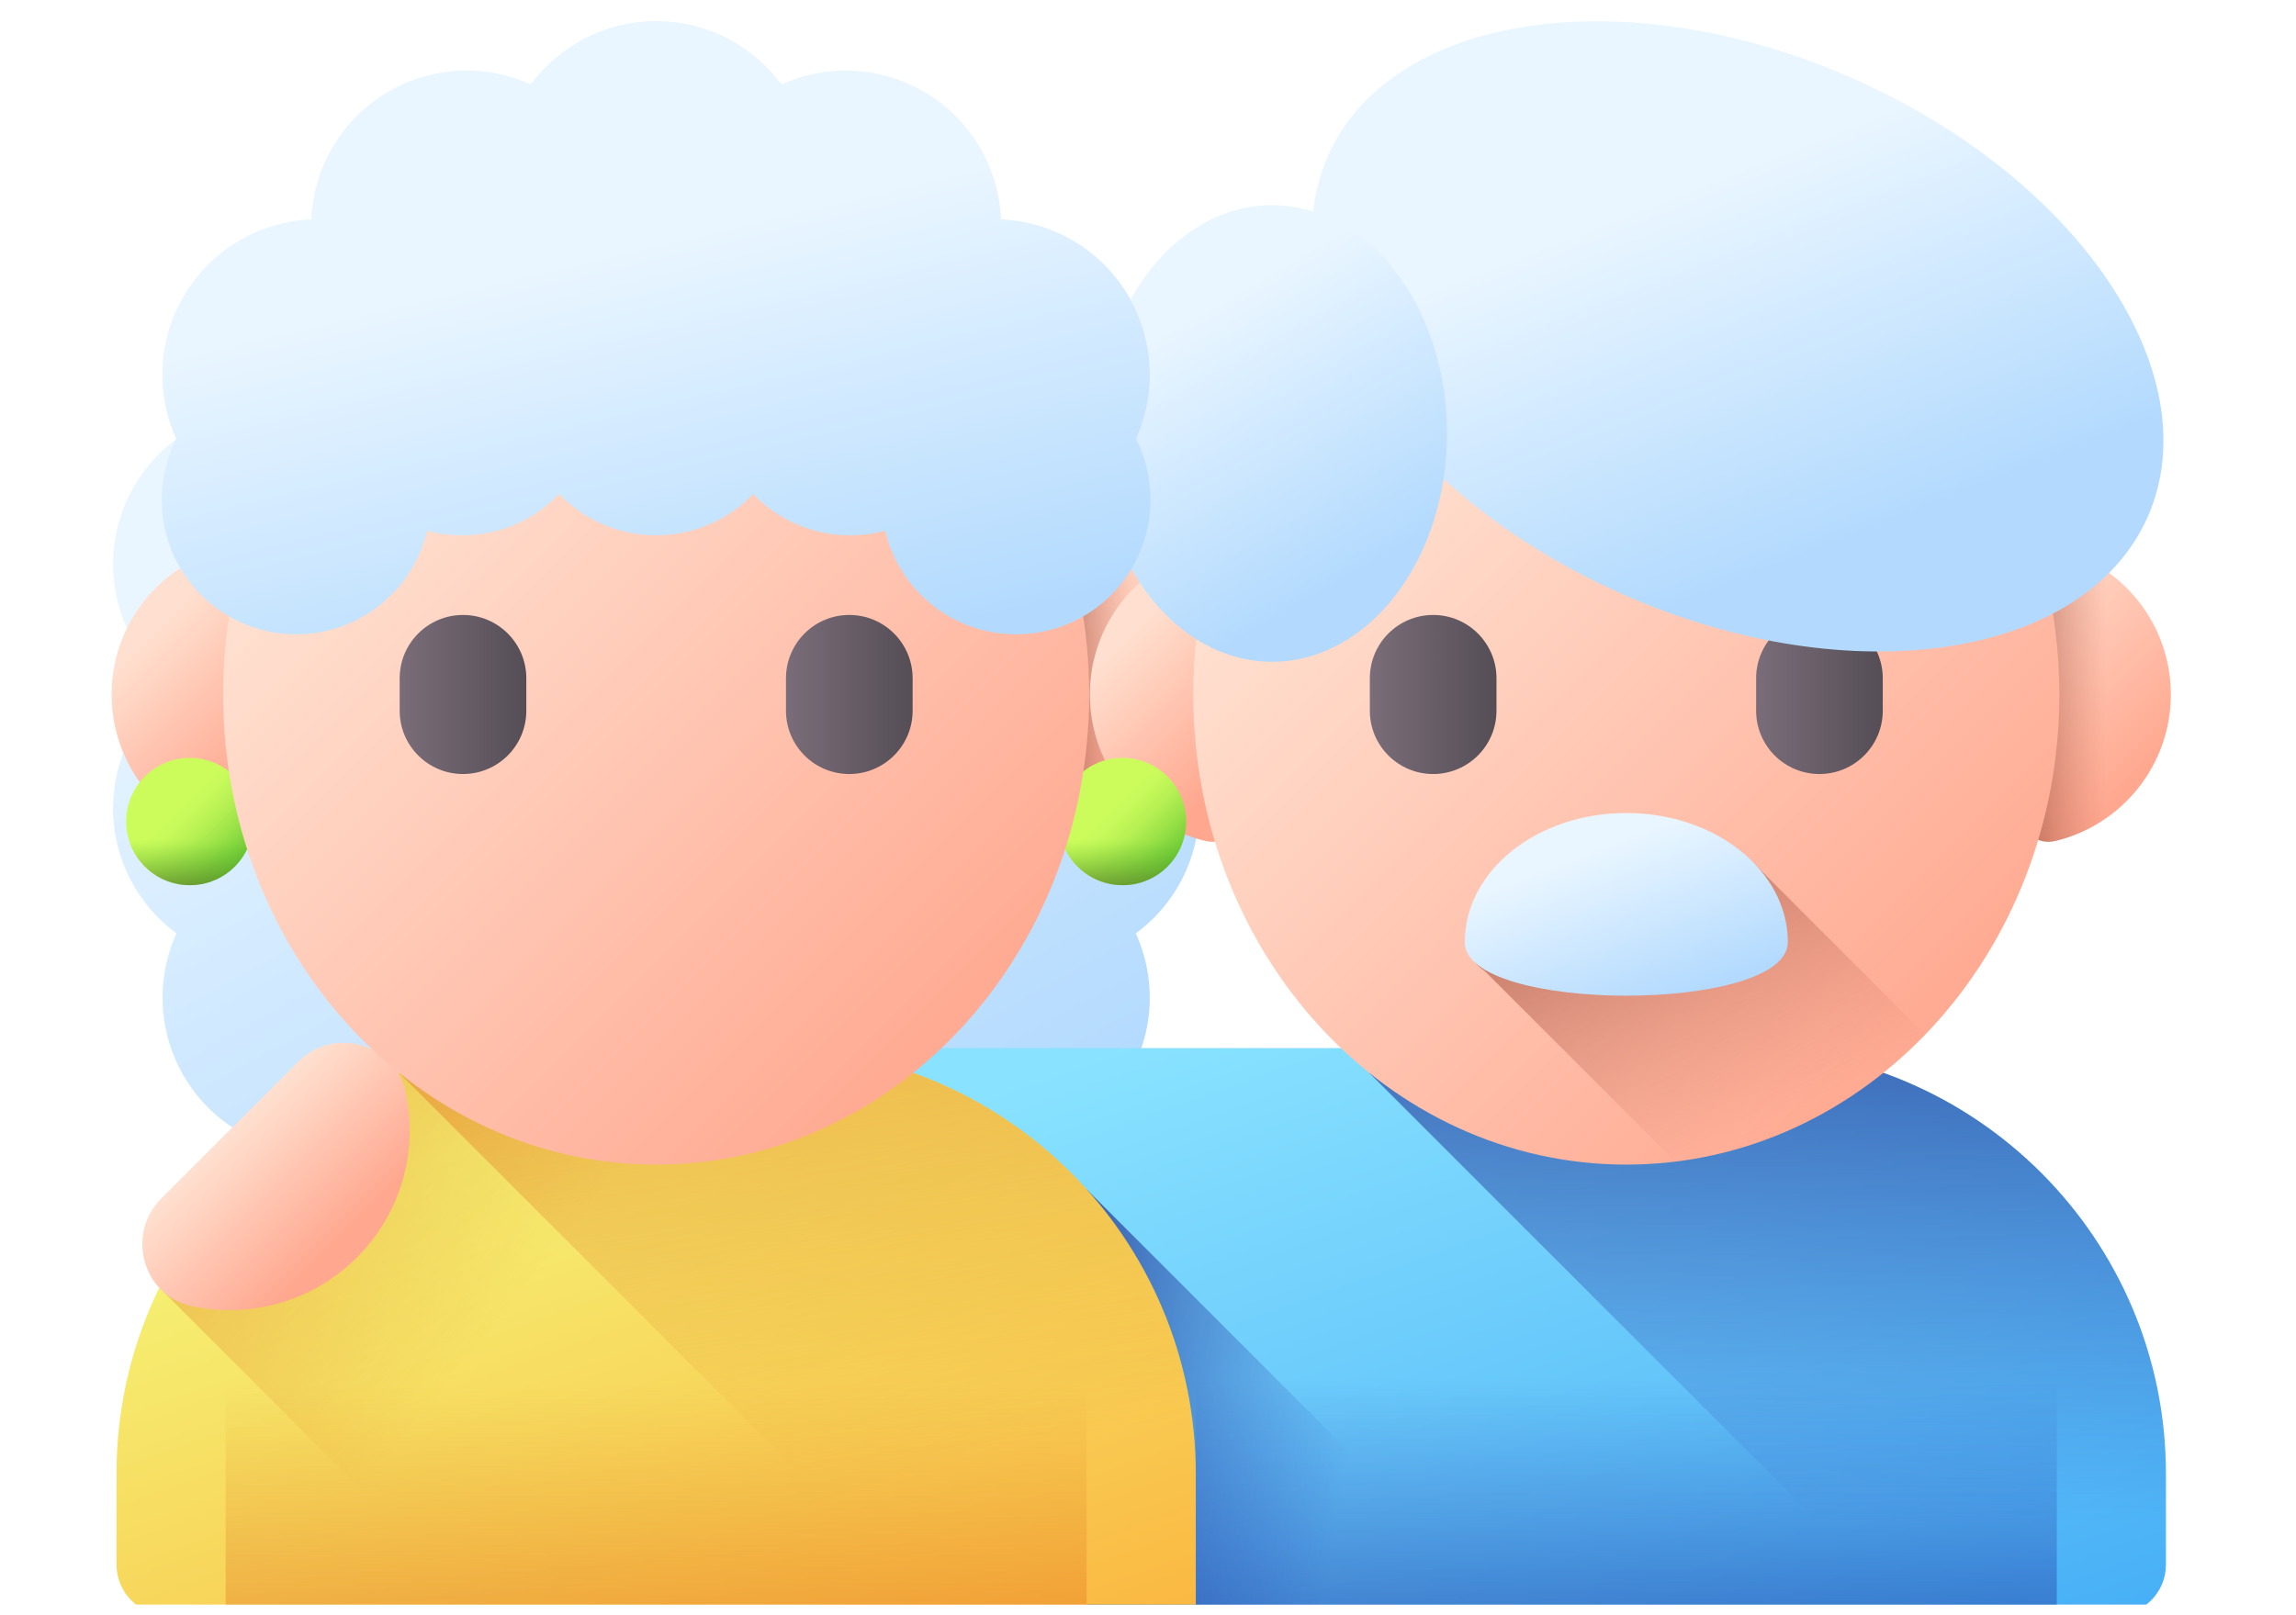 <svg xmlns="http://www.w3.org/2000/svg" width="108" height="76" viewBox="0 0 108 76" fill="none">
  <g clip-path="url(#clip0_280_5696)">
    <path d="M53.62 32.287C55.317 30.948 56.409 28.875 56.409 26.546C56.409 24.129 55.236 21.987 53.429 20.656C54.355 18.611 54.331 16.169 53.15 14.06C51.865 11.767 49.528 10.435 47.081 10.329C46.975 7.882 45.643 5.545 43.35 4.26C41.241 3.079 38.799 3.055 36.755 3.981C35.423 2.174 33.281 1.001 30.864 1.001C28.448 1.001 26.306 2.174 24.974 3.981C22.93 3.055 20.488 3.079 18.379 4.26C16.085 5.545 14.754 7.882 14.648 10.329C12.201 10.435 9.863 11.767 8.579 14.06C7.397 16.169 7.374 18.611 8.3 20.656C6.493 21.987 5.32 24.129 5.32 26.546C5.32 28.875 6.412 30.948 8.109 32.287C6.412 33.626 5.32 35.698 5.32 38.028C5.32 40.445 6.493 42.587 8.3 43.918C7.374 45.963 7.397 48.405 8.579 50.513C9.864 52.807 12.201 54.138 14.648 54.245C14.754 56.691 16.085 59.029 18.379 60.314C20.488 61.495 22.93 61.519 24.974 60.593C26.306 62.4 28.448 63.573 30.864 63.573C33.281 63.573 35.423 62.4 36.755 60.593C38.799 61.519 41.242 61.495 43.35 60.314C45.644 59.029 46.975 56.691 47.081 54.245C49.528 54.138 51.866 52.807 53.15 50.513C54.332 48.405 54.355 45.963 53.429 43.918C55.236 42.586 56.409 40.444 56.409 38.028C56.409 35.698 55.317 33.626 53.62 32.287Z" fill="url(#paint0_linear_280_5696)"/>
    <path d="M5.25 32.677C5.25 29.327 7.576 26.519 10.701 25.781C11.537 25.584 12.335 26.23 12.335 27.088V38.266C12.335 39.124 11.537 39.77 10.701 39.573C7.576 38.836 5.25 36.028 5.25 32.677Z" fill="url(#paint1_linear_280_5696)"/>
    <path d="M56.478 32.677C56.478 29.327 54.152 26.519 51.027 25.781C50.191 25.584 49.393 26.23 49.393 27.088V38.266C49.393 39.124 50.191 39.77 51.027 39.573C54.152 38.836 56.478 36.028 56.478 32.677Z" fill="url(#paint2_linear_280_5696)"/>
    <path d="M56.478 32.677C56.478 29.327 54.152 26.519 51.027 25.781C50.191 25.584 49.393 26.23 49.393 27.088V38.266C49.393 39.124 50.191 39.77 51.027 39.573C54.152 38.836 56.478 36.028 56.478 32.677Z" fill="url(#paint3_linear_280_5696)"/>
    <path d="M81.845 49.314H35.618V62.482H52.323C51.541 64.625 51.114 66.939 51.114 69.352V76H99.5C100.816 76 101.882 74.933 101.882 73.618V69.352C101.882 58.285 92.911 49.314 81.845 49.314Z" fill="url(#paint4_linear_280_5696)"/>
    <path d="M56.248 76H96.749V55.96C93.081 51.88 87.763 49.315 81.845 49.315H71.152C65.234 49.315 59.916 51.881 56.248 55.96V76Z" fill="url(#paint5_linear_280_5696)"/>
    <path d="M51.114 55.96V76H71.155L51.114 55.96Z" fill="url(#paint6_linear_280_5696)"/>
    <path d="M89.927 76H99.5C100.816 76 101.883 74.933 101.883 73.618V69.352C101.883 58.285 92.911 49.314 81.845 49.314H71.152C68.785 49.314 66.514 49.726 64.406 50.48L89.927 76Z" fill="url(#paint7_linear_280_5696)"/>
    <path d="M51.265 32.677C51.265 29.327 53.591 26.519 56.716 25.781C57.552 25.584 58.35 26.23 58.35 27.088V38.266C58.35 39.124 57.552 39.77 56.716 39.573C53.591 38.836 51.265 36.028 51.265 32.677Z" fill="url(#paint8_linear_280_5696)"/>
    <path d="M102.113 32.677C102.113 29.327 99.787 26.519 96.661 25.781C95.826 25.584 95.027 26.23 95.027 27.088V38.266C95.027 39.124 95.826 39.77 96.661 39.573C99.787 38.836 102.113 36.028 102.113 32.677Z" fill="url(#paint9_linear_280_5696)"/>
    <path d="M102.113 32.677C102.113 29.327 99.787 26.519 96.661 25.781C95.826 25.584 95.027 26.23 95.027 27.088V38.266C95.027 39.124 95.826 39.77 96.661 39.573C99.787 38.836 102.113 36.028 102.113 32.677Z" fill="url(#paint10_linear_280_5696)"/>
    <path d="M76.499 54.797C87.748 54.797 96.868 44.894 96.868 32.677C96.868 20.461 87.748 10.558 76.499 10.558C65.249 10.558 56.129 20.461 56.129 32.677C56.129 44.894 65.249 54.797 76.499 54.797Z" fill="url(#paint11_linear_280_5696)"/>
    <path d="M90.558 48.682L82.892 41.016C81.516 39.46 79.251 38.444 76.688 38.444C72.493 38.444 69.091 41.165 69.091 44.522C69.091 44.973 69.368 45.363 69.843 45.693L78.805 54.655C83.341 54.1 87.425 51.928 90.558 48.682Z" fill="url(#paint12_linear_280_5696)"/>
    <path d="M84.096 44.332C84.096 47.688 68.901 47.688 68.901 44.332C68.901 40.975 72.303 38.254 76.498 38.254C80.694 38.254 84.096 40.975 84.096 44.332Z" fill="url(#paint13_linear_280_5696)"/>
    <path d="M67.413 36.419C65.768 36.419 64.435 35.086 64.435 33.441V31.914C64.435 30.269 65.768 28.935 67.413 28.935C69.058 28.935 70.392 30.269 70.392 31.914V33.441C70.392 35.086 69.058 36.419 67.413 36.419Z" fill="url(#paint14_linear_280_5696)"/>
    <path d="M85.583 36.419C83.938 36.419 82.605 35.086 82.605 33.441V31.914C82.605 30.269 83.938 28.935 85.583 28.935C87.228 28.935 88.562 30.269 88.562 31.914V33.441C88.562 35.086 87.228 36.419 85.583 36.419Z" fill="url(#paint15_linear_280_5696)"/>
    <path d="M101.034 24.298C98.082 31.017 87.054 32.672 76.401 27.994C65.749 23.316 59.505 14.076 62.456 7.356C65.407 0.636 76.435 -1.018 87.088 3.66C97.741 8.338 103.985 17.578 101.034 24.298Z" fill="url(#paint16_linear_280_5696)"/>
    <path d="M59.839 31.139C64.383 31.139 68.066 26.329 68.066 20.397C68.066 14.464 64.383 9.655 59.839 9.655C55.296 9.655 51.612 14.464 51.612 20.397C51.612 26.329 55.296 31.139 59.839 31.139Z" fill="url(#paint17_linear_280_5696)"/>
    <path d="M56.248 76H7.862C6.547 76 5.48 74.933 5.48 73.618V69.352C5.48 58.285 14.451 49.314 25.518 49.314H36.21C47.277 49.314 56.248 58.285 56.248 69.352V76Z" fill="url(#paint18_linear_280_5696)"/>
    <path d="M56.247 69.352V75.999H22.909L7.683 60.775V60.209C8.395 58.822 9.265 57.529 10.27 56.353C13.943 52.046 19.411 49.315 25.517 49.315H36.21C47.277 49.315 56.247 58.285 56.247 69.352Z" fill="url(#paint19_linear_280_5696)"/>
    <path d="M10.614 76H51.114V55.96C47.446 51.88 42.128 49.315 36.21 49.315H25.518C19.6 49.315 14.282 51.881 10.614 55.96V76Z" fill="url(#paint20_linear_280_5696)"/>
    <path d="M16.792 59.164C14.679 61.277 11.728 62.04 9.01 61.453C6.71 60.957 5.917 58.065 7.58 56.401L14.028 49.953C15.692 48.29 18.584 49.083 19.081 51.382C19.668 54.1 18.905 57.052 16.792 59.164Z" fill="url(#paint21_linear_280_5696)"/>
    <path d="M44.292 76H56.248V69.352C56.248 58.285 47.277 49.314 36.21 49.314H25.518C23.151 49.314 20.88 49.726 18.772 50.48L44.292 76Z" fill="url(#paint22_linear_280_5696)"/>
    <path d="M8.928 41.65C10.582 41.65 11.922 40.31 11.922 38.656C11.922 37.002 10.582 35.661 8.928 35.661C7.274 35.661 5.933 37.002 5.933 38.656C5.933 40.31 7.274 41.65 8.928 41.65Z" fill="url(#paint23_linear_280_5696)"/>
    <path d="M5.98 39.186C6.23 40.587 7.455 41.65 8.928 41.65C10.4 41.65 11.625 40.587 11.875 39.186H5.98Z" fill="url(#paint24_linear_280_5696)"/>
    <path d="M52.8 41.65C54.455 41.65 55.795 40.31 55.795 38.656C55.795 37.002 54.455 35.661 52.8 35.661C51.147 35.661 49.806 37.002 49.806 38.656C49.806 40.31 51.147 41.65 52.8 41.65Z" fill="url(#paint25_linear_280_5696)"/>
    <path d="M49.853 39.186C50.103 40.587 51.328 41.65 52.801 41.65C54.273 41.65 55.498 40.587 55.748 39.186H49.853Z" fill="url(#paint26_linear_280_5696)"/>
    <path d="M30.864 54.797C42.114 54.797 51.233 44.894 51.233 32.677C51.233 20.461 42.114 10.558 30.864 10.558C19.614 10.558 10.495 20.461 10.495 32.677C10.495 44.894 19.614 54.797 30.864 54.797Z" fill="url(#paint27_linear_280_5696)"/>
    <path d="M53.44 20.665C53.436 20.661 53.432 20.657 53.429 20.655C53.431 20.654 53.431 20.65 53.432 20.648C54.355 18.604 54.329 16.168 53.149 14.059C51.865 11.767 49.528 10.435 47.081 10.329C46.975 7.881 45.644 5.545 43.349 4.259C41.241 3.078 38.798 3.055 36.755 3.98C35.423 2.174 33.281 1 30.863 1C28.448 1 26.305 2.174 24.974 3.98C22.928 3.055 20.488 3.078 18.38 4.259C16.085 5.545 14.754 7.881 14.648 10.329C12.199 10.435 9.863 11.767 8.577 14.059C7.398 16.168 7.373 18.604 8.294 20.648C8.296 20.65 8.296 20.654 8.298 20.655C8.294 20.657 8.291 20.661 8.287 20.665C7.852 21.523 7.607 22.494 7.607 23.521C7.607 27.014 10.439 29.846 13.933 29.846C16.927 29.846 19.436 27.766 20.091 24.973C20.615 25.113 21.168 25.189 21.737 25.189C23.53 25.189 25.148 24.443 26.301 23.246C27.452 24.443 29.07 25.189 30.863 25.189C32.656 25.189 34.276 24.443 35.427 23.246C36.578 24.443 38.197 25.189 39.989 25.189C40.559 25.189 41.112 25.113 41.636 24.973C42.291 27.766 44.8 29.846 47.795 29.846C51.288 29.846 54.12 27.014 54.12 23.521C54.12 22.494 53.875 21.523 53.44 20.665Z" fill="url(#paint28_linear_280_5696)"/>
    <path d="M21.779 36.419C20.134 36.419 18.8 35.086 18.8 33.441V31.913C18.8 30.268 20.134 28.935 21.779 28.935C23.424 28.935 24.757 30.268 24.757 31.913V33.441C24.757 35.086 23.424 36.419 21.779 36.419Z" fill="url(#paint29_linear_280_5696)"/>
    <path d="M39.949 36.419C38.304 36.419 36.971 35.086 36.971 33.441V31.913C36.971 30.268 38.304 28.935 39.949 28.935C41.594 28.935 42.928 30.268 42.928 31.913V33.441C42.928 35.086 41.594 36.419 39.949 36.419Z" fill="url(#paint30_linear_280_5696)"/>
  </g>
  <defs>
    <linearGradient id="paint0_linear_280_5696" x1="23.466" y1="18.84" x2="43.598" y2="55.432" gradientUnits="userSpaceOnUse">
      <stop stop-color="#EAF6FF"/>
      <stop offset="1" stop-color="#B3DAFE"/>
    </linearGradient>
    <linearGradient id="paint1_linear_280_5696" x1="7.335" y1="29.614" x2="13.034" y2="35.313" gradientUnits="userSpaceOnUse">
      <stop stop-color="#FFDFCF"/>
      <stop offset="1" stop-color="#FFA78F"/>
    </linearGradient>
    <linearGradient id="paint2_linear_280_5696" x1="47.184" y1="28.532" x2="55.159" y2="36.506" gradientUnits="userSpaceOnUse">
      <stop stop-color="#FFDFCF"/>
      <stop offset="1" stop-color="#FFA78F"/>
    </linearGradient>
    <linearGradient id="paint3_linear_280_5696" x1="53.254" y1="32.677" x2="48.502" y2="32.677" gradientUnits="userSpaceOnUse">
      <stop stop-color="#CA6E59" stop-opacity="0"/>
      <stop offset="1" stop-color="#883F2E"/>
    </linearGradient>
    <linearGradient id="paint4_linear_280_5696" x1="62.258" y1="45.89" x2="77.753" y2="89.557" gradientUnits="userSpaceOnUse">
      <stop stop-color="#89E2FF"/>
      <stop offset="1" stop-color="#3FA9F5"/>
    </linearGradient>
    <linearGradient id="paint5_linear_280_5696" x1="76.499" y1="64.884" x2="76.499" y2="89.709" gradientUnits="userSpaceOnUse">
      <stop stop-color="#2740B0" stop-opacity="0"/>
      <stop offset="0.288" stop-color="#243CA6" stop-opacity="0.288"/>
      <stop offset="0.774" stop-color="#1D308C" stop-opacity="0.774"/>
      <stop offset="1" stop-color="#192A7D"/>
    </linearGradient>
    <linearGradient id="paint6_linear_280_5696" x1="63.432" y1="68.267" x2="43.997" y2="64.659" gradientUnits="userSpaceOnUse">
      <stop stop-color="#2740B0" stop-opacity="0"/>
      <stop offset="0.288" stop-color="#243CA6" stop-opacity="0.288"/>
      <stop offset="0.774" stop-color="#1D308C" stop-opacity="0.774"/>
      <stop offset="1" stop-color="#192A7D"/>
    </linearGradient>
    <linearGradient id="paint7_linear_280_5696" x1="83.144" y1="71.564" x2="83.144" y2="37.33" gradientUnits="userSpaceOnUse">
      <stop stop-color="#2740B0" stop-opacity="0"/>
      <stop offset="0.288" stop-color="#243CA6" stop-opacity="0.288"/>
      <stop offset="0.774" stop-color="#1D308C" stop-opacity="0.774"/>
      <stop offset="1" stop-color="#192A7D"/>
    </linearGradient>
    <linearGradient id="paint8_linear_280_5696" x1="53.35" y1="29.614" x2="59.049" y2="35.313" gradientUnits="userSpaceOnUse">
      <stop stop-color="#FFDFCF"/>
      <stop offset="1" stop-color="#FFA78F"/>
    </linearGradient>
    <linearGradient id="paint9_linear_280_5696" x1="92.819" y1="28.532" x2="100.793" y2="36.506" gradientUnits="userSpaceOnUse">
      <stop stop-color="#FFDFCF"/>
      <stop offset="1" stop-color="#FFA78F"/>
    </linearGradient>
    <linearGradient id="paint10_linear_280_5696" x1="99.074" y1="32.677" x2="93.347" y2="32.677" gradientUnits="userSpaceOnUse">
      <stop stop-color="#CA6E59" stop-opacity="0"/>
      <stop offset="1" stop-color="#883F2E"/>
    </linearGradient>
    <linearGradient id="paint11_linear_280_5696" x1="65.379" y1="21.557" x2="92.845" y2="49.024" gradientUnits="userSpaceOnUse">
      <stop stop-color="#FFDFCF"/>
      <stop offset="1" stop-color="#FFA78F"/>
    </linearGradient>
    <linearGradient id="paint12_linear_280_5696" x1="82.913" y1="53.071" x2="73.543" y2="33.825" gradientUnits="userSpaceOnUse">
      <stop stop-color="#CA6E59" stop-opacity="0"/>
      <stop offset="1" stop-color="#883F2E"/>
    </linearGradient>
    <linearGradient id="paint13_linear_280_5696" x1="74.939" y1="39.872" x2="77.788" y2="47.374" gradientUnits="userSpaceOnUse">
      <stop stop-color="#EAF6FF"/>
      <stop offset="1" stop-color="#B3DAFE"/>
    </linearGradient>
    <linearGradient id="paint14_linear_280_5696" x1="64.435" y1="32.677" x2="70.392" y2="32.677" gradientUnits="userSpaceOnUse">
      <stop stop-color="#7A6D79"/>
      <stop offset="1" stop-color="#554E56"/>
    </linearGradient>
    <linearGradient id="paint15_linear_280_5696" x1="82.605" y1="32.677" x2="88.562" y2="32.677" gradientUnits="userSpaceOnUse">
      <stop stop-color="#7A6D79"/>
      <stop offset="1" stop-color="#554E56"/>
    </linearGradient>
    <linearGradient id="paint16_linear_280_5696" x1="78.951" y1="8.71" x2="85.661" y2="25.803" gradientUnits="userSpaceOnUse">
      <stop stop-color="#EAF6FF"/>
      <stop offset="1" stop-color="#B3DAFE"/>
    </linearGradient>
    <linearGradient id="paint17_linear_280_5696" x1="56.41" y1="14.441" x2="63.627" y2="26.976" gradientUnits="userSpaceOnUse">
      <stop stop-color="#EAF6FF"/>
      <stop offset="1" stop-color="#B3DAFE"/>
    </linearGradient>
    <linearGradient id="paint18_linear_280_5696" x1="24.863" y1="53.045" x2="37.014" y2="87.29" gradientUnits="userSpaceOnUse">
      <stop stop-color="#F5F173"/>
      <stop offset="1" stop-color="#FBB03B"/>
    </linearGradient>
    <linearGradient id="paint19_linear_280_5696" x1="27.236" y1="57.78" x2="-1.885" y2="33.786" gradientUnits="userSpaceOnUse">
      <stop stop-color="#DB841D" stop-opacity="0"/>
      <stop offset="1" stop-color="#F15A24"/>
    </linearGradient>
    <linearGradient id="paint20_linear_280_5696" x1="30.864" y1="65.169" x2="30.864" y2="93.395" gradientUnits="userSpaceOnUse">
      <stop stop-color="#DB841D" stop-opacity="0"/>
      <stop offset="1" stop-color="#F15A24"/>
    </linearGradient>
    <linearGradient id="paint21_linear_280_5696" x1="10.924" y1="53.296" x2="16" y2="58.372" gradientUnits="userSpaceOnUse">
      <stop stop-color="#FFDFCF"/>
      <stop offset="1" stop-color="#FFA78F"/>
    </linearGradient>
    <linearGradient id="paint22_linear_280_5696" x1="38.992" y1="69.231" x2="31.87" y2="20.895" gradientUnits="userSpaceOnUse">
      <stop stop-color="#DB841D" stop-opacity="0"/>
      <stop offset="1" stop-color="#F15A24"/>
    </linearGradient>
    <linearGradient id="paint23_linear_280_5696" x1="8.31" y1="38.038" x2="11.281" y2="41.009" gradientUnits="userSpaceOnUse">
      <stop stop-color="#CCFC5C"/>
      <stop offset="0.159" stop-color="#C6F95A"/>
      <stop offset="0.365" stop-color="#B6F053"/>
      <stop offset="0.598" stop-color="#9BE248"/>
      <stop offset="0.847" stop-color="#76CF38"/>
      <stop offset="1" stop-color="#5CC12D"/>
    </linearGradient>
    <linearGradient id="paint24_linear_280_5696" x1="8.928" y1="39.531" x2="8.928" y2="42.339" gradientUnits="userSpaceOnUse">
      <stop stop-color="#5CC12D" stop-opacity="0"/>
      <stop offset="0.607" stop-color="#61942D" stop-opacity="0.607"/>
      <stop offset="1" stop-color="#647C2D"/>
    </linearGradient>
    <linearGradient id="paint25_linear_280_5696" x1="52.183" y1="38.038" x2="55.154" y2="41.009" gradientUnits="userSpaceOnUse">
      <stop stop-color="#CCFC5C"/>
      <stop offset="0.159" stop-color="#C6F95A"/>
      <stop offset="0.365" stop-color="#B6F053"/>
      <stop offset="0.598" stop-color="#9BE248"/>
      <stop offset="0.847" stop-color="#76CF38"/>
      <stop offset="1" stop-color="#5CC12D"/>
    </linearGradient>
    <linearGradient id="paint26_linear_280_5696" x1="52.801" y1="39.531" x2="52.801" y2="42.339" gradientUnits="userSpaceOnUse">
      <stop stop-color="#5CC12D" stop-opacity="0"/>
      <stop offset="0.607" stop-color="#61942D" stop-opacity="0.607"/>
      <stop offset="1" stop-color="#647C2D"/>
    </linearGradient>
    <linearGradient id="paint27_linear_280_5696" x1="19.744" y1="21.557" x2="47.211" y2="49.024" gradientUnits="userSpaceOnUse">
      <stop stop-color="#FFDFCF"/>
      <stop offset="1" stop-color="#FFA78F"/>
    </linearGradient>
    <linearGradient id="paint28_linear_280_5696" x1="28.727" y1="11.553" x2="33.57" y2="32.065" gradientUnits="userSpaceOnUse">
      <stop stop-color="#EAF6FF"/>
      <stop offset="1" stop-color="#B3DAFE"/>
    </linearGradient>
    <linearGradient id="paint29_linear_280_5696" x1="18.8" y1="32.677" x2="24.757" y2="32.677" gradientUnits="userSpaceOnUse">
      <stop stop-color="#7A6D79"/>
      <stop offset="1" stop-color="#554E56"/>
    </linearGradient>
    <linearGradient id="paint30_linear_280_5696" x1="36.971" y1="32.677" x2="42.928" y2="32.677" gradientUnits="userSpaceOnUse">
      <stop stop-color="#7A6D79"/>
      <stop offset="1" stop-color="#554E56"/>
    </linearGradient>
    <clipPath id="clip0_280_5696">
      <rect width="107" height="75" fill="white" transform="translate(0.5 0.5)"/>
    </clipPath>
  </defs>
</svg>
